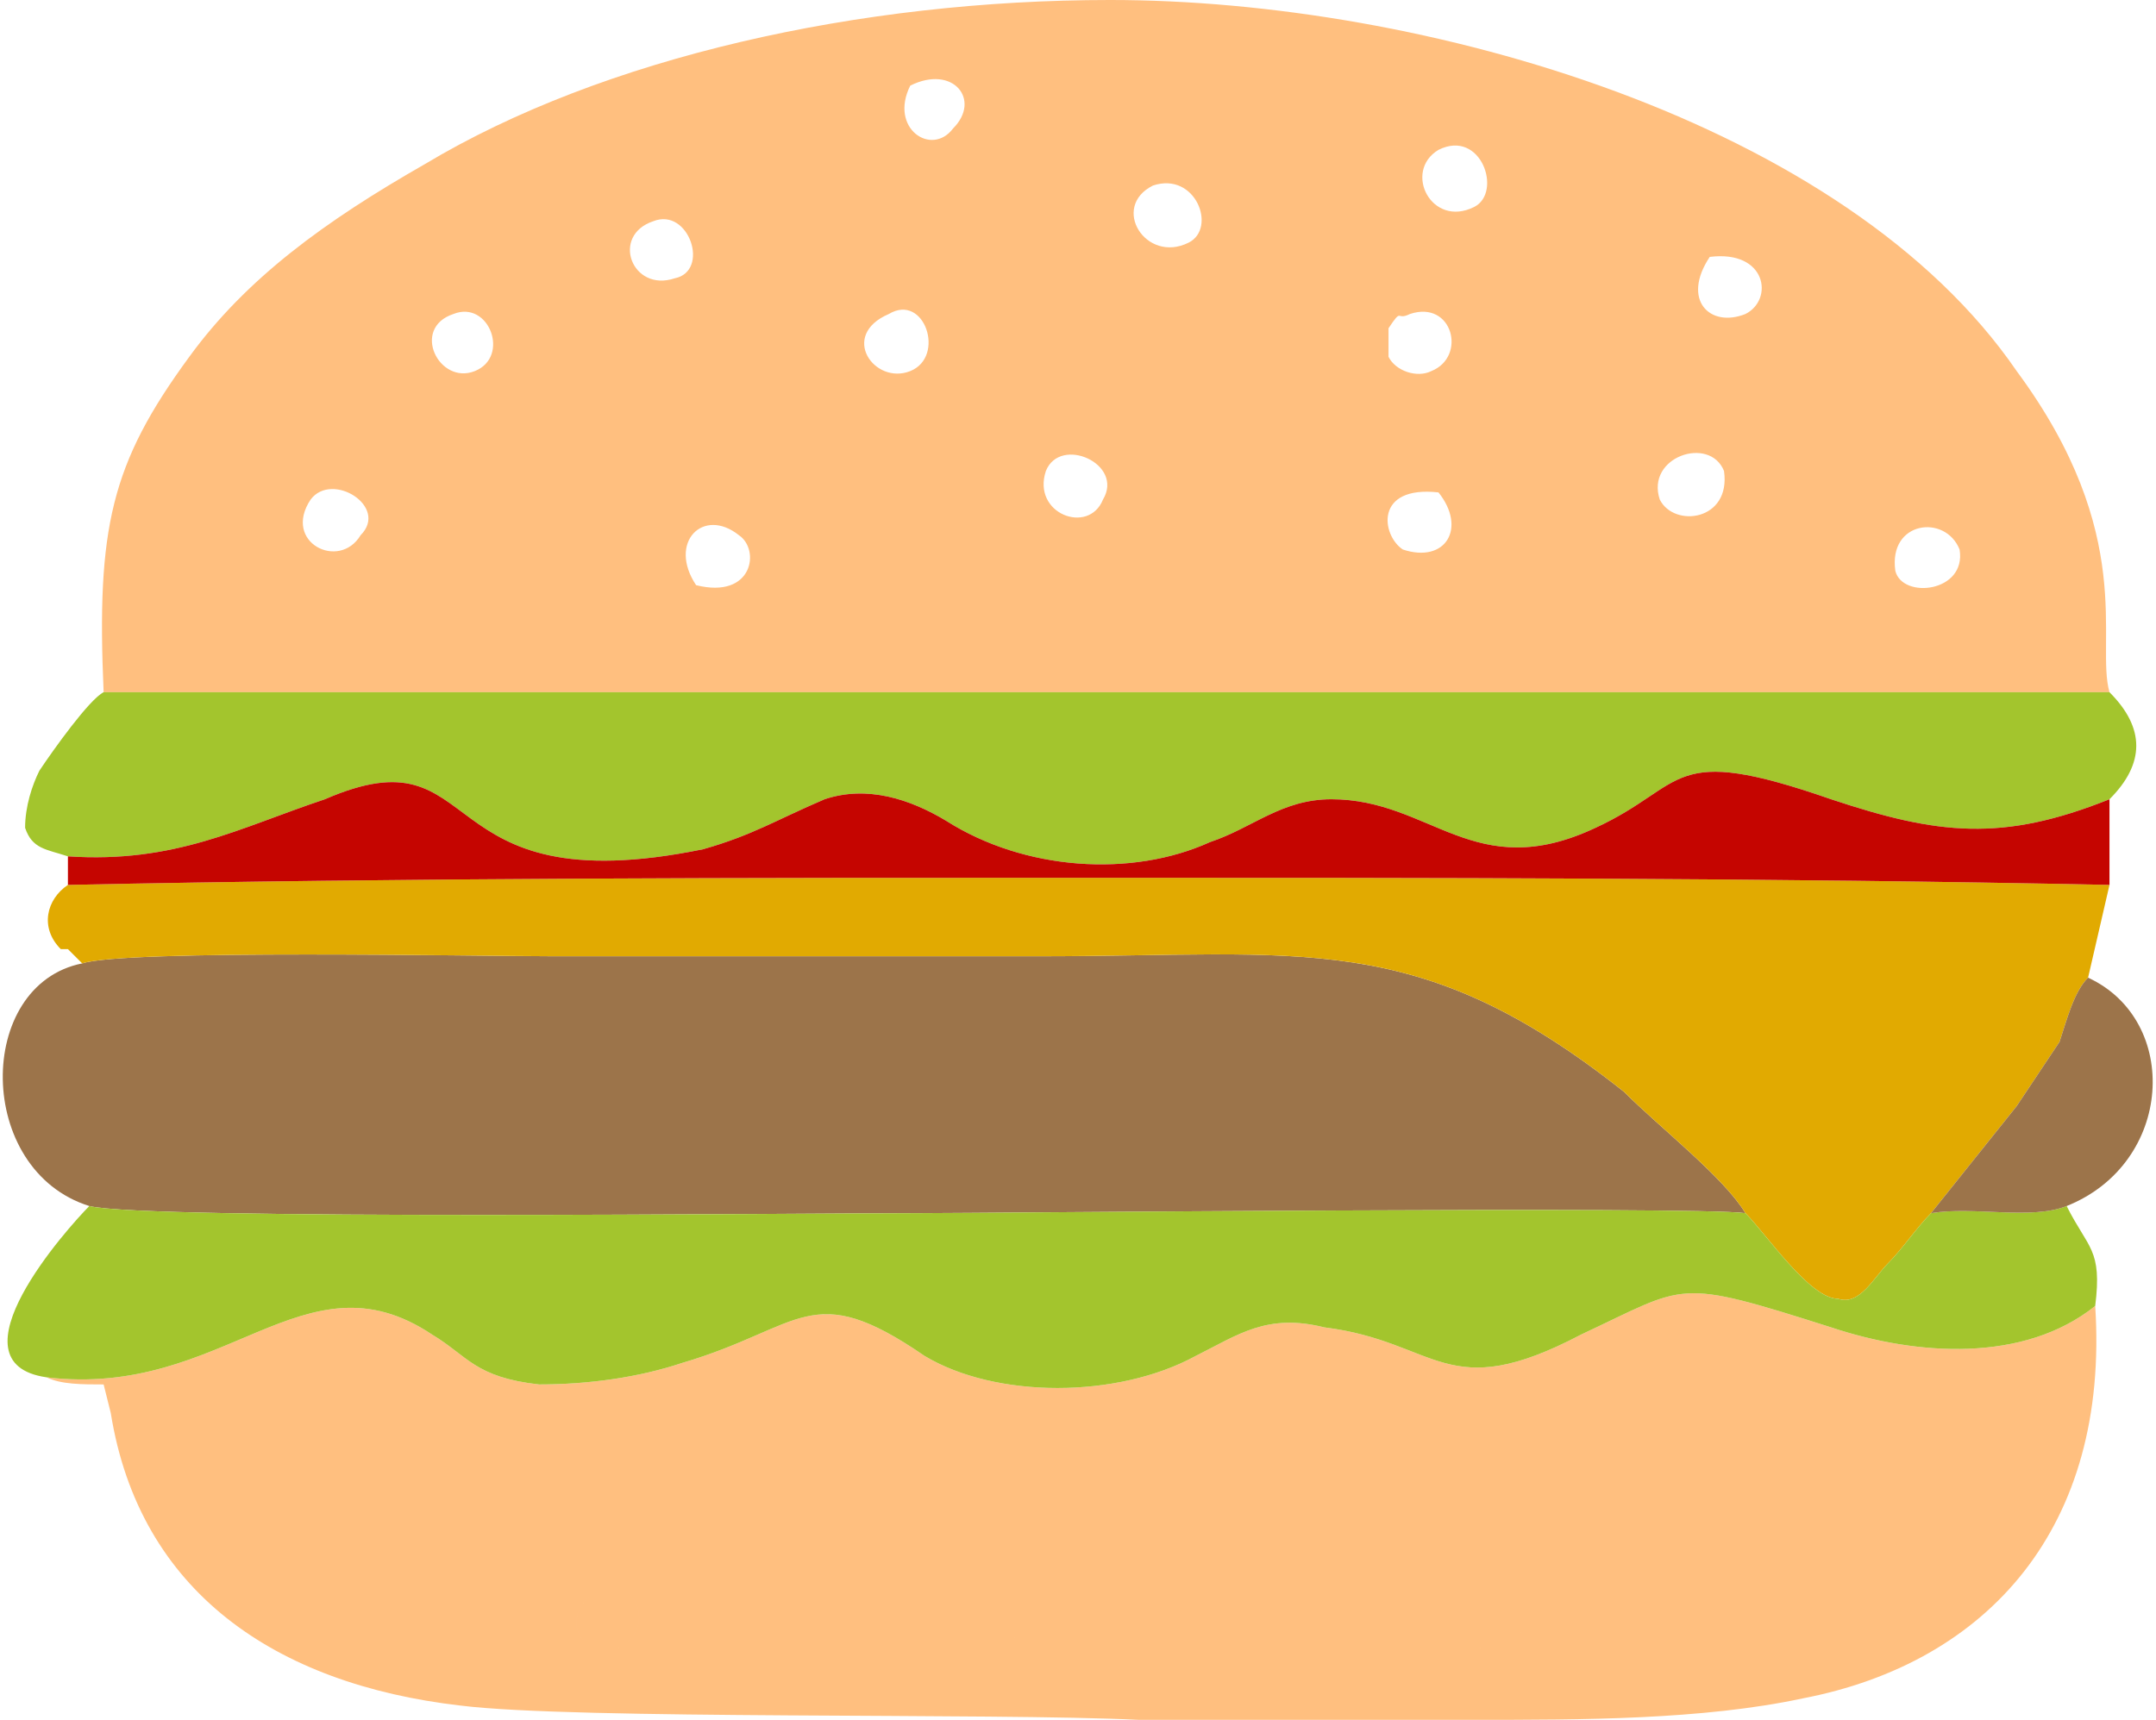 <?xml version="1.0" encoding="UTF-8"?>
<!DOCTYPE svg PUBLIC "-//W3C//DTD SVG 1.1//EN" "http://www.w3.org/Graphics/SVG/1.1/DTD/svg11.dtd">
<!-- Creator: CorelDRAW 2017 -->
<svg xmlns="http://www.w3.org/2000/svg" xml:space="preserve" width="193px" height="154px" version="1.1" style="shape-rendering:geometricPrecision; text-rendering:geometricPrecision; image-rendering:optimizeQuality; fill-rule:evenodd; clip-rule:evenodd"
viewBox="0 0 3.01 2.41"
 xmlns:xlink="http://www.w3.org/1999/xlink">
 <defs>
  <style type="text/css">
   <![CDATA[
    .fil1 {fill:#9C744A}
    .fil3 {fill:#A3C52D}
    .fil4 {fill:#C50500}
    .fil2 {fill:#E1AA01}
    .fil0 {fill:#FFBF7F}
   ]]>
  </style>
 </defs>
 <g id="Слой_x0020_1">
  <g id="_349839671712">
   <path class="fil0" d="M2.65 0.8c-0.01,-0.07 0.07,-0.08 0.09,-0.03 0.01,0.06 -0.08,0.07 -0.09,0.03zm-1.68 0.02c-0.04,-0.06 0.01,-0.11 0.06,-0.07 0.03,0.02 0.02,0.09 -0.06,0.07zm-0.47 -0.07c-0.03,0.05 -0.11,0.01 -0.07,-0.05 0.03,-0.04 0.11,0.01 0.07,0.05zm1.51 -0.06c0.04,0.05 0.01,0.1 -0.05,0.08 -0.03,-0.02 -0.04,-0.09 0.05,-0.08zm0.31 0.01c-0.02,-0.06 0.07,-0.09 0.09,-0.04 0.01,0.07 -0.07,0.08 -0.09,0.04zm-0.78 0c-0.02,0.05 -0.1,0.02 -0.08,-0.04 0.02,-0.05 0.11,-0.01 0.08,0.04zm0.43 -0.26c0.06,-0.02 0.08,0.06 0.03,0.08 -0.02,0.01 -0.05,0 -0.06,-0.02 0,-0.02 0,-0.03 0,-0.04 0.02,-0.03 0.01,-0.01 0.03,-0.02zm-0.73 0c0.05,-0.03 0.08,0.06 0.03,0.08 -0.05,0.02 -0.1,-0.05 -0.03,-0.08zm-0.61 0c0.05,-0.02 0.08,0.06 0.03,0.08 -0.05,0.02 -0.09,-0.06 -0.03,-0.08zm1.76 -0.08c0.08,-0.01 0.09,0.06 0.05,0.08 -0.05,0.02 -0.09,-0.02 -0.05,-0.08zm-1.48 -0.05c0.05,-0.02 0.08,0.07 0.03,0.08 -0.06,0.02 -0.09,-0.06 -0.03,-0.08zm0.7 -0.05c0.06,-0.02 0.09,0.06 0.05,0.08 -0.06,0.03 -0.11,-0.05 -0.05,-0.08zm0.4 -0.05c0.06,-0.03 0.09,0.06 0.05,0.08 -0.06,0.03 -0.1,-0.05 -0.05,-0.08zm-0.74 -0.09c0.06,-0.03 0.1,0.02 0.06,0.06 -0.03,0.04 -0.09,0 -0.06,-0.06zm-1.13 0.85l2.81 0c-0.02,-0.07 0.04,-0.22 -0.13,-0.45 -0.24,-0.35 -0.83,-0.52 -1.27,-0.52 -0.35,0 -0.71,0.08 -0.96,0.23 -0.14,0.08 -0.25,0.16 -0.33,0.27 -0.11,0.15 -0.13,0.24 -0.12,0.47z"/>
   <path class="fil0" d="M2.07 2.23c0.05,-0.03 0.08,0.05 0.04,0.08 -0.05,0.02 -0.1,-0.04 -0.04,-0.08zm-1.24 0c0.05,-0.03 0.09,0.05 0.03,0.08 -0.04,0.02 -0.09,-0.04 -0.03,-0.08zm0.65 0c0.04,0.05 0,0.1 -0.05,0.08 -0.03,-0.02 -0.04,-0.1 0.05,-0.08zm1.24 -0.17c0.06,-0.04 0.09,0.04 0.05,0.07 -0.05,0.03 -0.1,-0.04 -0.05,-0.07zm-0.33 0c0.06,-0.04 0.09,0.04 0.05,0.07 -0.02,0.01 -0.05,0 -0.06,-0.02 -0.02,-0.03 0,-0.04 0.01,-0.05zm-2 0c0.06,-0.04 0.09,0.04 0.05,0.07 -0.05,0.03 -0.1,-0.04 -0.05,-0.07zm1.48 -0.05c0.02,0.05 -0.02,0.1 -0.06,0.07 -0.04,-0.02 -0.03,-0.1 0.06,-0.07zm-0.8 0c0.06,-0.04 0.1,0.04 0.05,0.07 -0.05,0.03 -0.09,-0.04 -0.05,-0.07zm-1.01 -0.08c0.02,0.01 0.05,0.01 0.08,0.01l0.01 0.04c0.04,0.25 0.23,0.38 0.49,0.41 0.16,0.02 0.75,0.01 0.95,0.02 0.16,0 0.32,0 0.47,0 0.15,0 0.32,0 0.46,-0.03 0.26,-0.05 0.43,-0.24 0.41,-0.55 -0.1,0.08 -0.25,0.07 -0.37,0.03 -0.22,-0.07 -0.2,-0.06 -0.35,0.01 -0.19,0.1 -0.2,0.01 -0.36,-0.01 -0.08,-0.02 -0.12,0.01 -0.18,0.04 -0.11,0.06 -0.28,0.06 -0.38,0 -0.16,-0.11 -0.17,-0.04 -0.34,0.01 -0.06,0.02 -0.13,0.03 -0.2,0.03 -0.09,-0.01 -0.1,-0.04 -0.15,-0.07 -0.18,-0.12 -0.29,0.09 -0.54,0.06zm1.81 0.08c-0.09,-0.03 -0.1,0.05 -0.06,0.07 0.04,0.03 0.08,-0.02 0.06,-0.07zm-0.8 0c-0.04,0.03 0,0.1 0.05,0.07 0.05,-0.03 0.01,-0.11 -0.05,-0.07zm-0.24 0.22c-0.06,0.04 -0.01,0.1 0.03,0.08 0.06,-0.03 0.02,-0.11 -0.03,-0.08zm1.56 -0.17c-0.01,0.01 -0.03,0.02 -0.01,0.05 0.01,0.02 0.04,0.03 0.06,0.02 0.04,-0.03 0.01,-0.11 -0.05,-0.07zm-0.91 0.17c-0.09,-0.02 -0.08,0.06 -0.05,0.08 0.05,0.02 0.09,-0.03 0.05,-0.08zm-1.09 -0.17c-0.05,0.03 0,0.1 0.05,0.07 0.04,-0.03 0.01,-0.11 -0.05,-0.07zm1.68 0.17c-0.06,0.04 -0.01,0.1 0.04,0.08 0.04,-0.03 0.01,-0.11 -0.04,-0.08zm0.65 -0.17c-0.05,0.03 0,0.1 0.05,0.07 0.04,-0.03 0.01,-0.11 -0.05,-0.07z"/>
   <path class="fil1" d="M0.11 1.35c-0.15,0.03 -0.15,0.29 0.01,0.34 0.08,0.02 1,0.01 1.16,0.01 0.09,0 1.09,-0.01 1.16,0 -0.03,-0.05 -0.12,-0.12 -0.17,-0.17 -0.29,-0.23 -0.45,-0.19 -0.82,-0.19 -0.23,0 -0.45,0 -0.68,0 -0.1,0 -0.6,-0.01 -0.66,0.01z"/>
   <path class="fil2" d="M0.09 1.24c-0.03,0.02 -0.04,0.06 -0.01,0.09 0,0 0,0 0.01,0l0.02 0.02c0.06,-0.02 0.56,-0.01 0.66,-0.01 0.23,0 0.45,0 0.68,0 0.37,0 0.53,-0.04 0.82,0.19 0.05,0.05 0.14,0.12 0.17,0.17 0.03,0.03 0.09,0.12 0.13,0.12 0.03,0.01 0.05,-0.03 0.07,-0.05 0.02,-0.02 0.04,-0.05 0.06,-0.07l0.12 -0.15c0.02,-0.03 0.04,-0.06 0.06,-0.09 0.01,-0.03 0.02,-0.07 0.04,-0.09l0.03 -0.13c-0.48,-0.01 -0.95,-0.01 -1.43,-0.01 -0.48,0 -0.95,0 -1.43,0.01z"/>
   <path class="fil3" d="M0.09 1.2c0.15,0.01 0.24,-0.04 0.36,-0.08 0.23,-0.1 0.14,0.15 0.53,0.07 0.07,-0.02 0.1,-0.04 0.17,-0.07 0.06,-0.02 0.12,0 0.17,0.03 0.11,0.07 0.26,0.08 0.37,0.03 0.06,-0.02 0.1,-0.06 0.17,-0.06 0.14,0 0.2,0.12 0.37,0.04 0.13,-0.06 0.1,-0.12 0.33,-0.04 0.15,0.05 0.24,0.06 0.39,0 0.05,-0.05 0.05,-0.1 0,-0.15l-2.81 0c-0.02,0.01 -0.07,0.08 -0.09,0.11 -0.01,0.02 -0.02,0.05 -0.02,0.08 0.01,0.03 0.03,0.03 0.06,0.04z"/>
   <path class="fil3" d="M0.06 1.93c0.25,0.03 0.36,-0.18 0.54,-0.06 0.05,0.03 0.06,0.06 0.15,0.07 0.07,0 0.14,-0.01 0.2,-0.03 0.17,-0.05 0.18,-0.12 0.34,-0.01 0.1,0.06 0.27,0.06 0.38,0 0.06,-0.03 0.1,-0.06 0.18,-0.04 0.16,0.02 0.17,0.11 0.36,0.01 0.15,-0.07 0.13,-0.08 0.35,-0.01 0.12,0.04 0.27,0.05 0.37,-0.03 0.01,-0.08 -0.01,-0.08 -0.04,-0.14 -0.05,0.02 -0.13,0 -0.19,0.01 -0.02,0.02 -0.04,0.05 -0.06,0.07 -0.02,0.02 -0.04,0.06 -0.07,0.05 -0.04,0 -0.1,-0.09 -0.13,-0.12 -0.07,-0.01 -1.07,0 -1.16,0 -0.16,0 -1.08,0.01 -1.16,-0.01 -0.03,0.03 -0.2,0.22 -0.06,0.24z"/>
   <path class="fil4" d="M0.09 1.2l0 0.04c0.48,-0.01 0.95,-0.01 1.43,-0.01 0.48,0 0.95,0 1.43,0.01l0 -0.12c-0.15,0.06 -0.24,0.05 -0.39,0 -0.23,-0.08 -0.2,-0.02 -0.33,0.04 -0.17,0.08 -0.23,-0.04 -0.37,-0.04 -0.07,0 -0.11,0.04 -0.17,0.06 -0.11,0.05 -0.26,0.04 -0.37,-0.03 -0.05,-0.03 -0.11,-0.05 -0.17,-0.03 -0.07,0.03 -0.1,0.05 -0.17,0.07 -0.39,0.08 -0.3,-0.17 -0.53,-0.07 -0.12,0.04 -0.21,0.09 -0.36,0.08z"/>
   <path class="fil1" d="M2.7 1.7c0.06,-0.01 0.14,0.01 0.19,-0.01 0.15,-0.06 0.16,-0.26 0.03,-0.32 -0.02,0.02 -0.03,0.06 -0.04,0.09 -0.02,0.03 -0.04,0.06 -0.06,0.09l-0.12 0.15z"/>
  </g>
 </g>
</svg>
